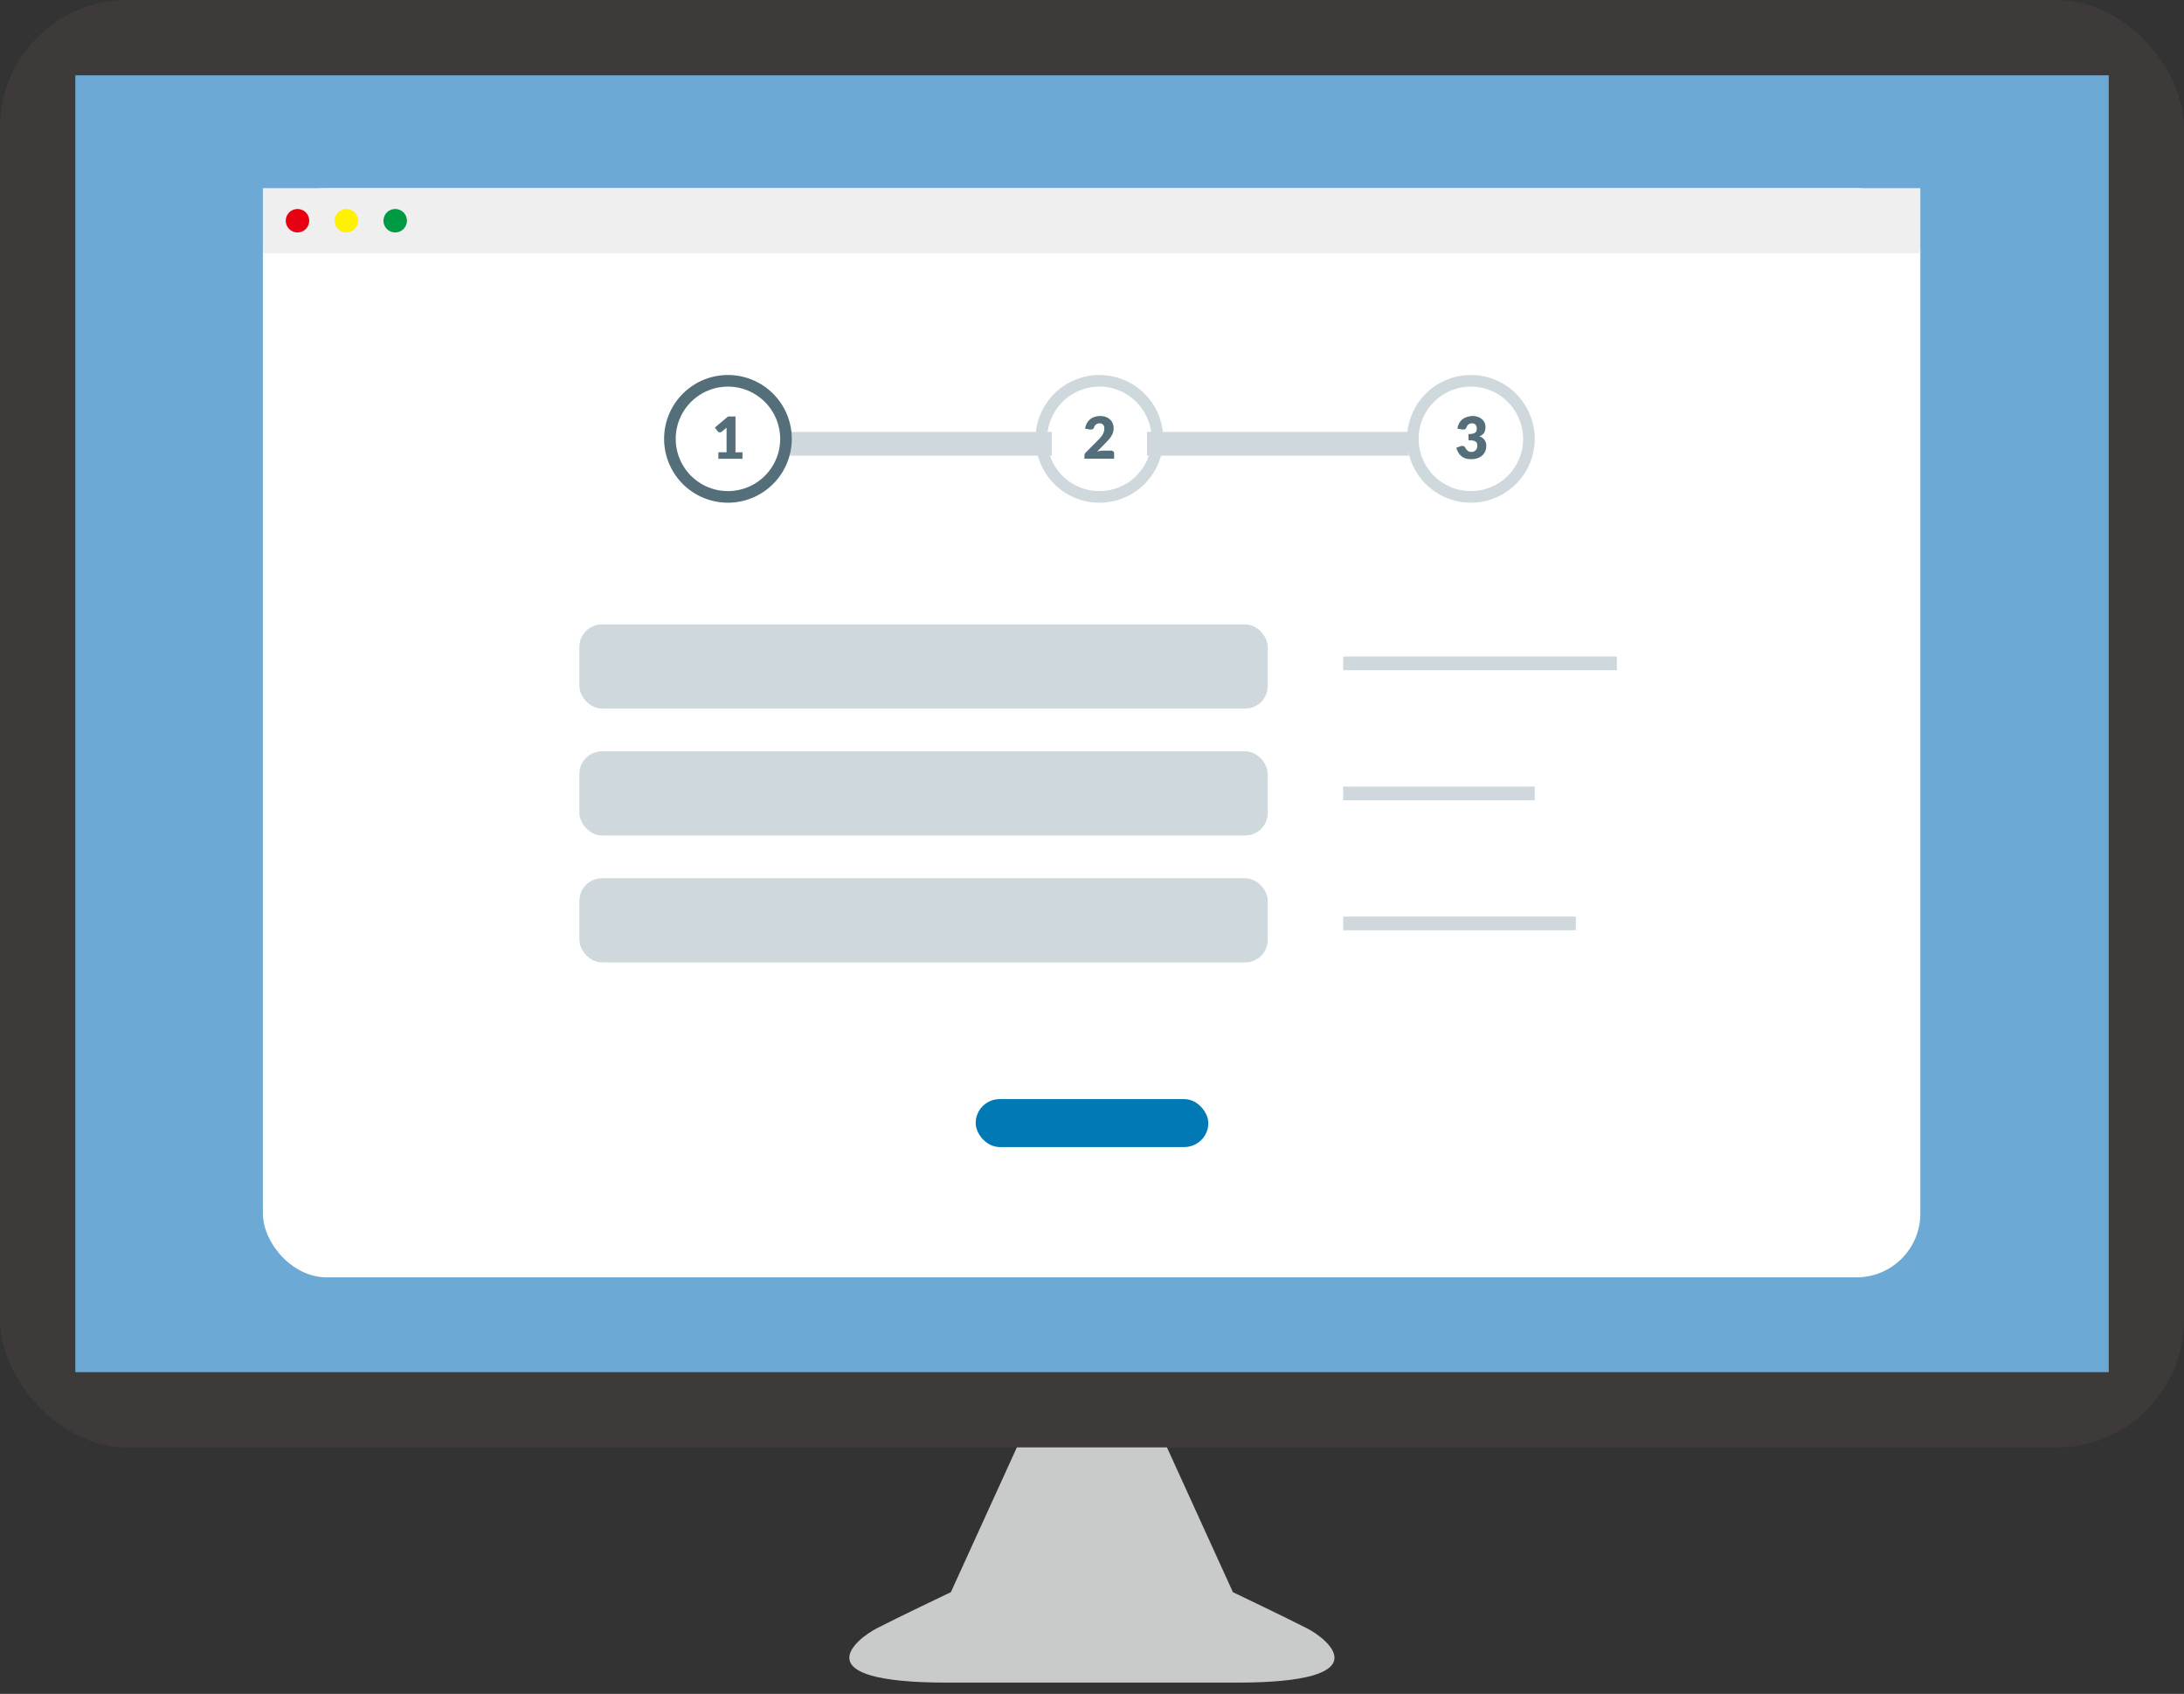 <svg xmlns="http://www.w3.org/2000/svg" width="97.014" height="75.238" viewBox="0 0 97.014 75.238">
  <rect x="0" y="0" width="97.014" height="75.238" fill="#333333" stroke="none"/>
  <g id="Group_3020" data-name="Group 3020" transform="translate(-698 -1694)">
    <rect id="Rectangle_72" data-name="Rectangle 72" width="97.014" height="64.291" rx="5.669" transform="translate(698 1694)" fill="#3e3a39"/>
    <rect id="Rectangle_73" data-name="Rectangle 73" width="57.603" height="90.325" rx="0.011" transform="translate(791.67 1697.344) rotate(90)" fill="#6caad5"/>
    <rect id="Rectangle_74" data-name="Rectangle 74" width="73.624" height="48.379" rx="2.835" transform="translate(709.678 1702.358)" fill="#fff"/>
    <rect id="Rectangle_75" data-name="Rectangle 75" width="73.624" height="2.893" transform="translate(709.678 1702.358)" fill="#efefef"/>
    <circle id="Ellipse_11" data-name="Ellipse 11" cx="0.522" cy="0.522" r="0.522" transform="translate(710.693 1703.282)" fill="#e60012"/>
    <circle id="Ellipse_12" data-name="Ellipse 12" cx="0.522" cy="0.522" r="0.522" transform="translate(712.863 1703.282)" fill="#fff100"/>
    <circle id="Ellipse_13" data-name="Ellipse 13" cx="0.522" cy="0.522" r="0.522" transform="translate(715.033 1703.282)" fill="#094"/>
    <path id="Union_10" data-name="Union 10" d="M4413.227,8408.447h-8.9c-6.455,0-4.043-1.929-3.11-2.412s3.29-1.605,3.29-1.605l2.931-6.43h6.668l2.929,6.43s2.355,1.125,3.29,1.605,3.345,2.412-3.11,2.412Z" transform="translate(-3664.269 -6639.709)" fill="#c9caca" stroke="rgba(0,0,0,0)" stroke-miterlimit="10" stroke-width="1"/>
    <rect id="Rectangle_481" data-name="Rectangle 481" width="10.334" height="2.128" rx="1.064" transform="translate(741.34 1742.821)" fill="#0079b5"/>
    <rect id="Rectangle_483" data-name="Rectangle 483" width="12.158" height="0.608" transform="translate(757.663 1723.162)" fill="#cfd8dc"/>
    <rect id="Rectangle_485" data-name="Rectangle 485" width="8.51" height="0.608" transform="translate(757.663 1728.938)" fill="#cfd8dc"/>
    <rect id="Rectangle_486" data-name="Rectangle 486" width="30.576" height="3.738" rx="1" transform="translate(723.737 1733.01)" fill="#cfd8dc"/>
    <rect id="Rectangle_490" data-name="Rectangle 490" width="30.576" height="3.738" rx="1" transform="translate(723.737 1727.373)" fill="#cfd8dc"/>
    <rect id="Rectangle_491" data-name="Rectangle 491" width="30.576" height="3.738" rx="1" transform="translate(723.737 1721.735)" fill="#cfd8dc"/>
    <rect id="Rectangle_487" data-name="Rectangle 487" width="10.334" height="0.608" transform="translate(757.663 1734.712)" fill="#cfd8dc"/>
    <g id="Group_2373" data-name="Group 2373" transform="translate(3.459 2.507)">
      <rect id="Rectangle_488" data-name="Rectangle 488" width="11.627" height="1.057" transform="translate(729.636 1710.677)" fill="#cfd8dc"/>
      <rect id="Rectangle_489" data-name="Rectangle 489" width="11.627" height="1.057" transform="translate(745.491 1710.677)" fill="#cfd8dc"/>
      <g id="Group_2368" data-name="Group 2368" transform="translate(724.041 1708.15)">
        <path id="Path_1757" data-name="Path 1757" d="M557.836,182.672a2.836,2.836,0,1,1,2.836-2.836A2.839,2.839,0,0,1,557.836,182.672Zm0-5.156a2.32,2.32,0,1,0,2.32,2.32A2.323,2.323,0,0,0,557.836,177.516Z" transform="translate(-555 -177)" fill="#546e7a"/>
        <g id="Group_2367" data-name="Group 2367" transform="translate(2.259 1.841)">
          <path id="Path_1758" data-name="Path 1758" d="M563.915,185.73h.361v-.947c0-.046,0-.095,0-.146l-.213.177a.133.133,0,0,1-.041.024.117.117,0,0,1-.04.007.118.118,0,0,1-.06-.015.127.127,0,0,1-.039-.031l-.126-.168.585-.491h.33v1.591h.31v.289h-1.07Z" transform="translate(-563.761 -184.139)" fill="#546e7a"/>
        </g>
      </g>
      <g id="Group_2370" data-name="Group 2370" transform="translate(740.541 1708.15)">
        <path id="Path_1759" data-name="Path 1759" d="M621.836,182.672a2.836,2.836,0,1,1,2.836-2.836A2.839,2.839,0,0,1,621.836,182.672Zm0-5.156a2.32,2.32,0,1,0,2.32,2.32A2.323,2.323,0,0,0,621.836,177.516Z" transform="translate(-619 -177)" fill="#cfd8dc"/>
        <g id="Group_2369" data-name="Group 2369" transform="translate(2.173 1.821)">
          <path id="Path_1760" data-name="Path 1760" d="M628.121,184.064a.729.729,0,0,1,.251.04.56.56,0,0,1,.19.113.484.484,0,0,1,.12.172.565.565,0,0,1,.042.22.6.6,0,0,1-.029.191.741.741,0,0,1-.079.167,1.166,1.166,0,0,1-.117.153q-.066.074-.141.15l-.368.376a1.334,1.334,0,0,1,.14-.033.733.733,0,0,1,.129-.012h.351a.142.142,0,0,1,.1.035.123.123,0,0,1,.037.094v.232h-1.32v-.129a.234.234,0,0,1,.016-.08.192.192,0,0,1,.054-.077l.541-.545a1.773,1.773,0,0,0,.121-.133.822.822,0,0,0,.085-.125.564.564,0,0,0,.05-.122.488.488,0,0,0,.017-.129.25.25,0,0,0-.053-.172.207.207,0,0,0-.163-.06.248.248,0,0,0-.149.048.228.228,0,0,0-.051.052.283.283,0,0,0-.034.064.183.183,0,0,1-.052.084.133.133,0,0,1-.086.026H627.7l-.03,0-.211-.037a.7.7,0,0,1,.079-.245.578.578,0,0,1,.345-.278A.825.825,0,0,1,628.121,184.064Z" transform="translate(-627.43 -184.064)" fill="#546e7a"/>
        </g>
      </g>
      <g id="Group_2372" data-name="Group 2372" transform="translate(757.042 1708.15)">
        <path id="Path_1761" data-name="Path 1761" d="M685.836,182.672a2.836,2.836,0,1,1,2.836-2.836A2.839,2.839,0,0,1,685.836,182.672Zm0-5.156a2.32,2.32,0,1,0,2.32,2.32A2.323,2.323,0,0,0,685.836,177.516Z" transform="translate(-683 -177)" fill="#cfd8dc"/>
        <g id="Group_2371" data-name="Group 2371" transform="translate(2.184 1.821)">
          <path id="Path_1762" data-name="Path 1762" d="M692.187,184.064a.729.729,0,0,1,.248.039.557.557,0,0,1,.183.106.446.446,0,0,1,.113.155.456.456,0,0,1,.039.186.61.61,0,0,1-.018.157.349.349,0,0,1-.053.117.333.333,0,0,1-.087.085.523.523,0,0,1-.119.058.417.417,0,0,1,.312.424.587.587,0,0,1-.054.26.538.538,0,0,1-.145.184.62.62,0,0,1-.211.11.85.85,0,0,1-.25.037.893.893,0,0,1-.239-.029.544.544,0,0,1-.186-.09.6.6,0,0,1-.142-.156,1.049,1.049,0,0,1-.106-.227l.178-.072a.189.189,0,0,1,.046-.014.263.263,0,0,1,.045,0,.168.168,0,0,1,.074.016.109.109,0,0,1,.05.047.467.467,0,0,0,.123.155.248.248,0,0,0,.153.048.282.282,0,0,0,.117-.023.251.251,0,0,0,.082-.058.242.242,0,0,0,.049-.08.258.258,0,0,0,.017-.092.659.659,0,0,0-.008-.109.145.145,0,0,0-.047-.083.266.266,0,0,0-.117-.054.987.987,0,0,0-.217-.019v-.276a.814.814,0,0,0,.189-.018.288.288,0,0,0,.112-.05.149.149,0,0,0,.052-.077.365.365,0,0,0,.013-.1.248.248,0,0,0-.054-.171.207.207,0,0,0-.163-.06.246.246,0,0,0-.082.013.239.239,0,0,0-.067.035.223.223,0,0,0-.051.052.262.262,0,0,0-.034.064.187.187,0,0,1-.052.084.133.133,0,0,1-.086.026h-.028l-.03,0-.211-.037a.7.7,0,0,1,.079-.245.589.589,0,0,1,.146-.174.6.6,0,0,1,.2-.1A.827.827,0,0,1,692.187,184.064Z" transform="translate(-691.47 -184.064)" fill="#546e7a"/>
        </g>
      </g>
    </g>
  </g>
</svg>
